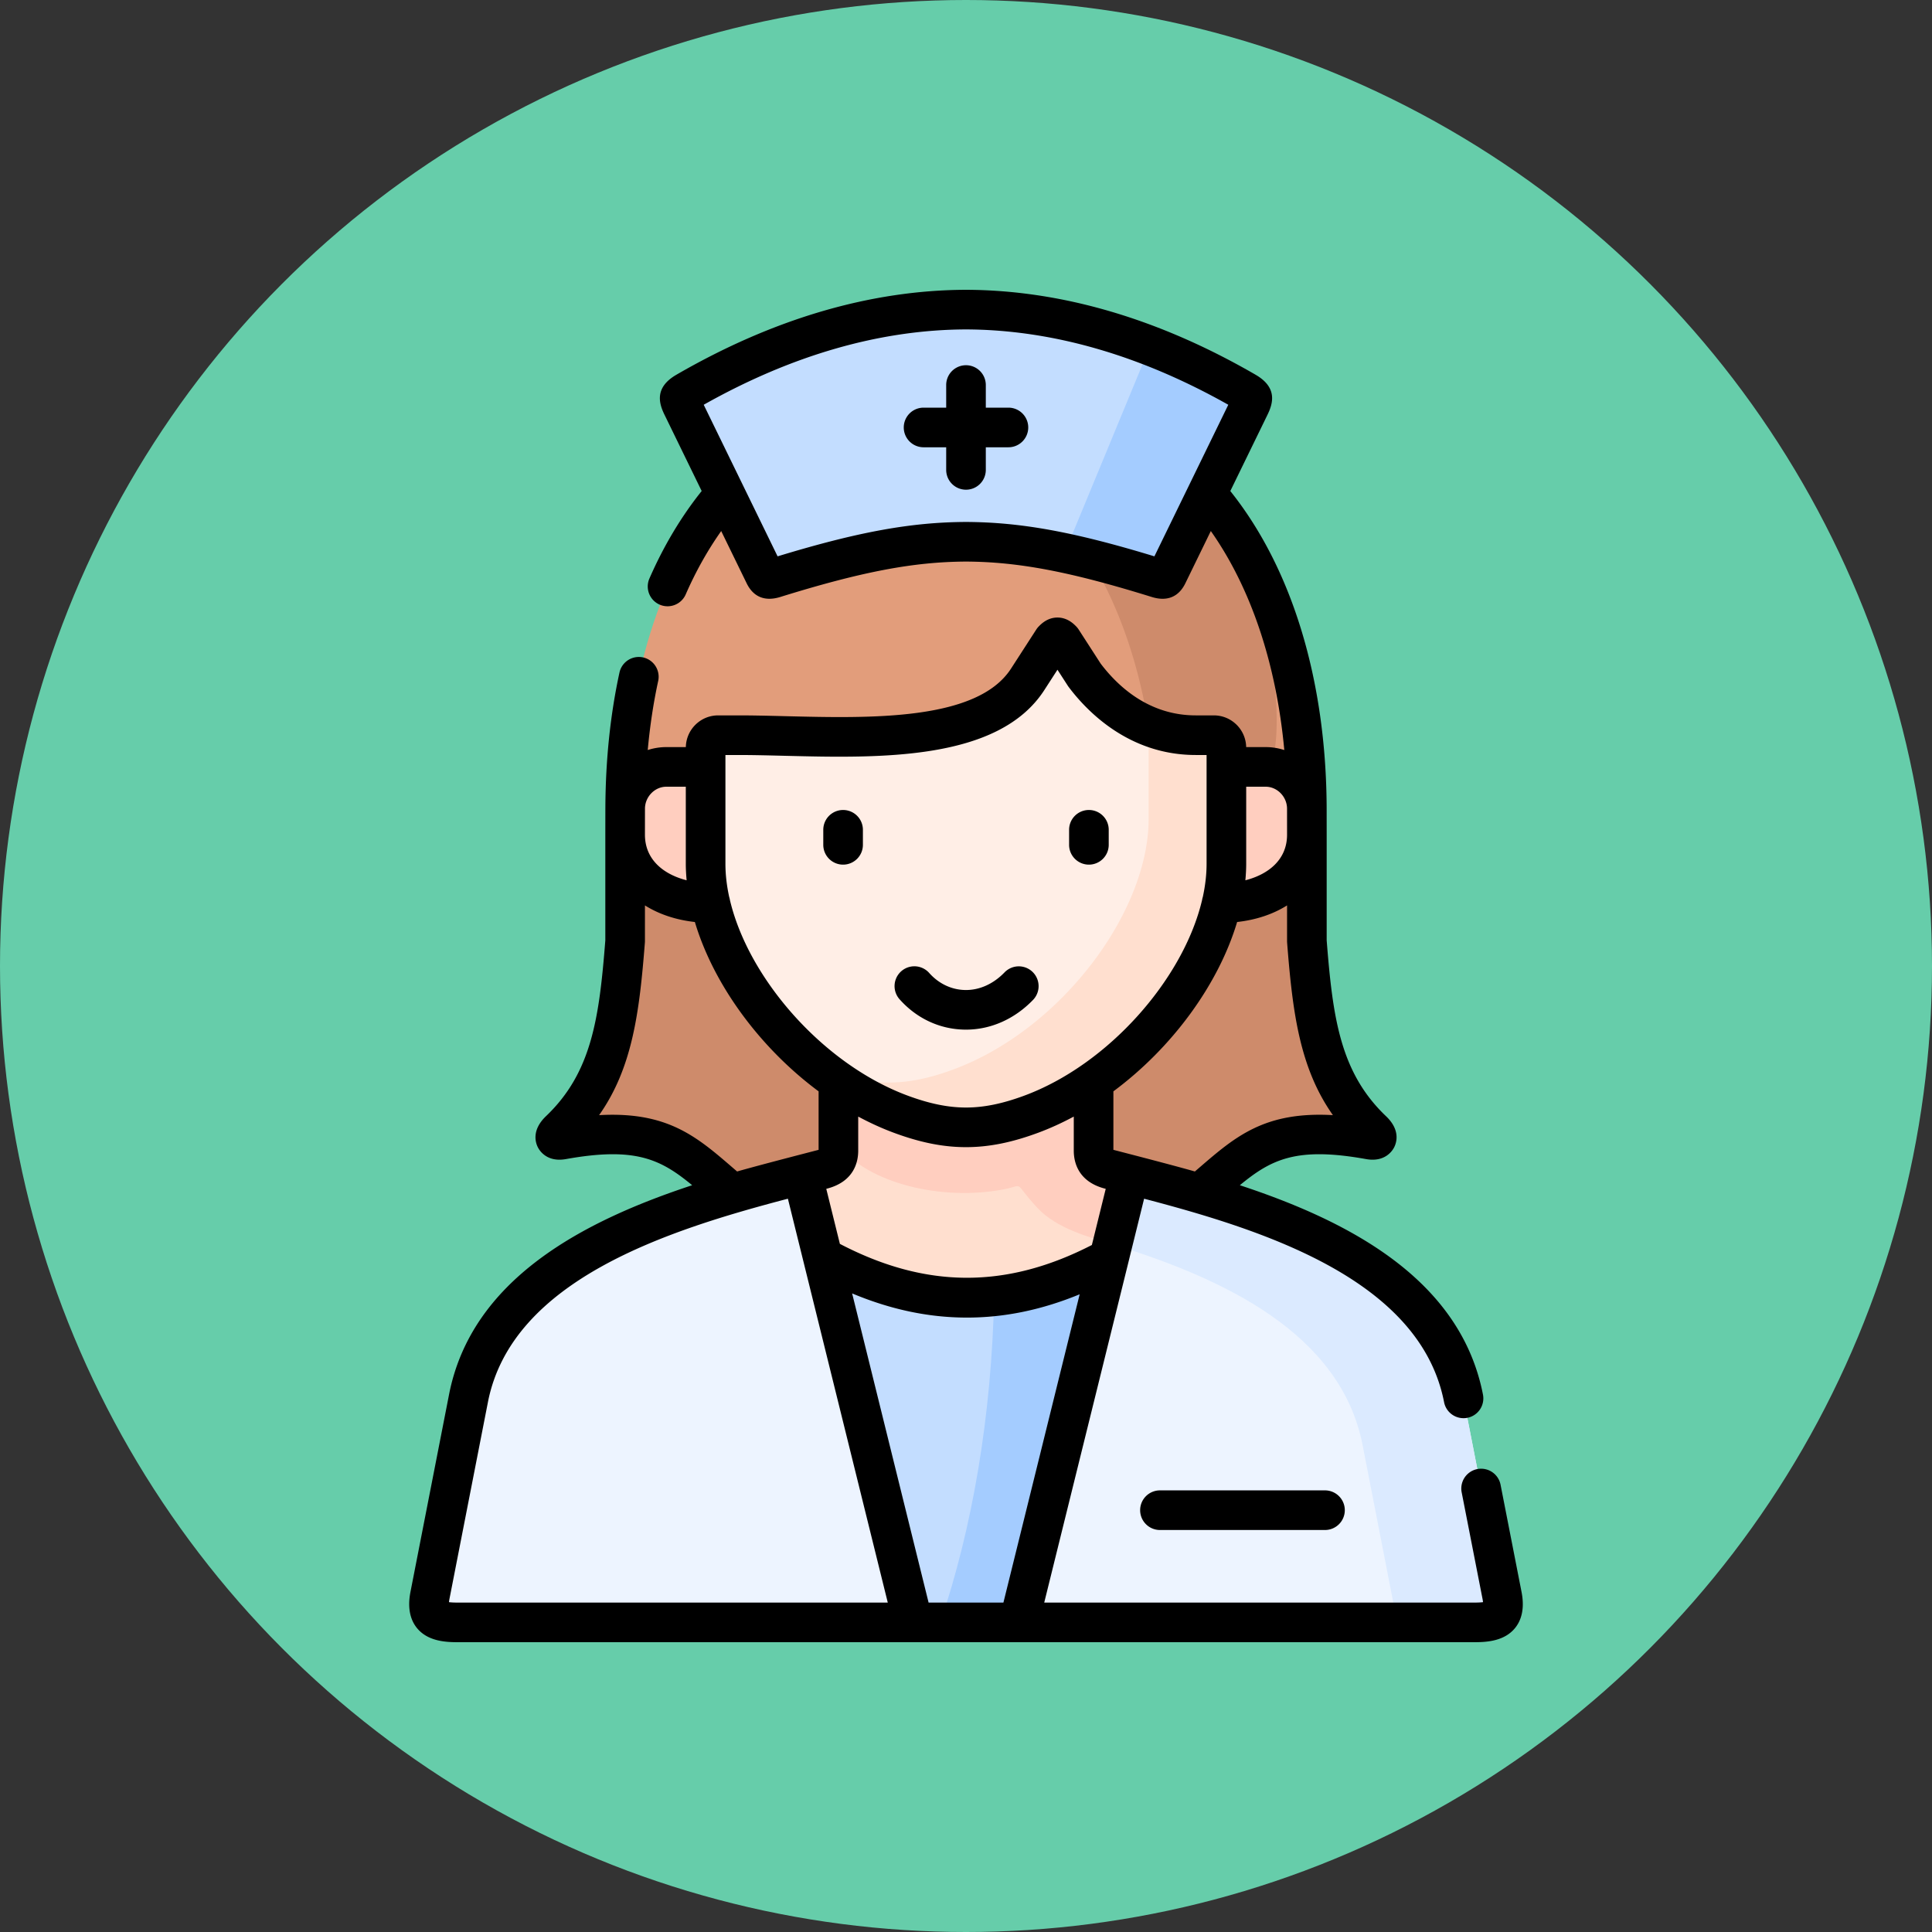 <svg xmlns="http://www.w3.org/2000/svg" version="1.1" xmlns:xlink="http://www.w3.org/1999/xlink" width="512" height="512" x="0" y="0" viewBox="0 0 512 512" style="enable-background:new 0 0 512 512" xml:space="preserve"><rect x="0" y="0" width="512" height="512" fill="#333333" stroke="none"/><circle r="256" cx="256" cy="256" fill="#66cdaa" shape="circle"></circle><g transform="matrix(0.7,0,0,0.7,76.8,76.8)"><path fill="#ce8b6b" fill-rule="evenodd" d="M103.258 321.711c37.128-6.66 41.489 14.096 64.31 20.408 13.681 3.784 25.895 2.115 34.213 0 2.515-.657 15.329-11.862 15.329-16.206v-26.268c7.303-72.941-52.36-98.531-90.157-93.351v40.273c-2.287 29.297-5.088 52.935-24.781 71.714-2.715 2.601-1.915 3.973 1.086 3.43zM321.156 344.374c8.317 2.115 14.103-4.97 23.278-2.255 18.15-15.206 27.182-27.068 64.31-20.408 3.001.543 3.83-.829 1.086-3.43-19.693-18.779-22.494-42.417-24.781-71.714v-40.273c-16.135-7.874-23.909 12.187-41.001 12.33-5.688 24.524-32.764 64.244-56.916 81.022l6.169 35.3c0 4.345 12.862 6.174 16.806 7.174z" clip-rule="evenodd" opacity="1" data-original="#ce8b6b"></path><path fill="#ffdfcf" fill-rule="evenodd" d="M201.78 376.304c36.928 20.351 71.427 20.494 108.326.486l.057-.172 7.803-41.674c-2.458-.629-4.888-1.258-7.346-1.886-3.944-1-6.317-2.801-6.317-7.146v-36.357c-7.431 5.145-15.377 9.404-23.609 12.462-8.946 3.316-16.806 4.973-24.695 4.973s-15.749-1.658-24.695-4.973c-8.232-3.058-16.177-7.317-23.609-12.462v36.357c0 4.345-2.372 6.145-6.317 7.146-2.458.629-4.888 1.258-7.346 1.886z" clip-rule="evenodd" opacity="1" data-original="#ffdfcf"></path><path fill="#e29d7b" fill-rule="evenodd" d="M385.048 196.204c0-41.331-10.175-87.035-37.843-118.962h-182.41c-25.209 29.097-37.643 71.657-37.843 118.933.143-8.46 257.953-8.46 258.096.029z" clip-rule="evenodd" opacity="1" data-original="#e29d7b"></path><path fill="#c3ddff" fill-rule="evenodd" d="M256 95.392c21.722.086 43.045 4.573 72.57 13.748 2.601.8 2.973.229 3.716-1.286l31.069-63.74c1.601-3.23 1.686-3.63-1.458-5.459C326.341 18.076 291.128 7.614 256 7.5c-35.127.114-70.34 10.576-105.896 31.155-3.144 1.829-3.058 2.229-1.458 5.459l31.069 63.74c.743 1.515 1.115 2.087 3.716 1.286 29.525-9.175 50.847-13.662 72.569-13.748z" clip-rule="evenodd" opacity="1" data-original="#c3ddff"></path><path fill="#ffeee6" fill-rule="evenodd" d="M256 317.081c7.889 0 15.749-1.658 24.695-4.973 8.232-3.058 16.177-7.317 23.609-12.462 24.152-16.778 42.787-42.931 48.475-67.455 1.172-5.059 1.801-10.061 1.801-14.892V173.367c0-2.601-2.144-4.745-4.745-4.745h-6.86c-21.094 0-34.842-13.091-42.13-22.781l-8.489-13.148c-1.458-1.486-2.001-1.486-3.458 0l-9.546 14.777c-17.778 27.525-73.713 21.151-109.269 21.151h-7.917c-2.601 0-4.745 2.144-4.745 4.745V217.298c0 4.83.629 9.832 1.801 14.892 5.688 24.524 24.323 50.677 48.475 67.455 7.431 5.145 15.377 9.404 23.609 12.462 8.946 3.316 16.806 4.974 24.694 4.974z" clip-rule="evenodd" opacity="1" data-original="#ffeee6"></path><path fill="#ffcebf" fill-rule="evenodd" d="M126.952 206.294c0 16.692 15.177 25.753 32.269 25.896-1.172-5.059-1.801-10.061-1.801-14.892v-36.672h-14.863c-8.489 0-15.463 7.089-15.606 15.578v10.09zM352.779 232.19c17.092-.143 32.269-9.204 32.269-25.896v-10.089c-.143-8.489-7.117-15.578-15.606-15.578H354.58v36.672c0 4.829-.629 9.831-1.801 14.891z" clip-rule="evenodd" opacity="1" data-original="#ffcebf"></path><path fill="#ce8b6b" fill-rule="evenodd" d="M325.14 165.22c5.231 2.087 11.176 3.401 17.835 3.401h6.86c2.601 0 4.745 2.144 4.745 4.745v7.26h14.863c8.489 0 5.431-71.457-22.237-103.384l-14.92 30.612c-.743 1.515-1.115 2.087-3.716 1.286-5.573-1.715-10.833-3.287-15.863-4.688a380.743 380.743 0 0 0-9.661-2.544c10.976 18.151 18.322 39.703 22.094 63.312z" clip-rule="evenodd" opacity="1" data-original="#ce8b6b"></path><path fill="#a4ccff" fill-rule="evenodd" d="M312.707 104.453c5.03 1.401 10.29 2.973 15.863 4.688 2.601.8 2.973.229 3.716-1.286l14.92-30.612 16.149-33.127c1.601-3.23 1.686-3.63-1.458-5.459-12.09-7.003-24.152-12.805-36.156-17.464L293.3 99.68c3.173.657 6.402 1.401 9.746 2.229 2.401.6 4.83 1.229 7.317 1.915.772.2 1.544.429 2.344.629z" clip-rule="evenodd" opacity="1" data-original="#a4ccff"></path><path fill="#ffcebf" fill-rule="evenodd" d="m311.45 361.355 6.517-26.411c-2.458-.629-4.888-1.258-7.346-1.886-3.944-1-6.317-2.801-6.317-7.146v-26.268c-7.431 5.145-15.377 9.404-23.609 12.462-5.145 1.915-9.947 3.287-14.605 4.087-3.43.6-6.745.886-10.089.886-7.889 0-15.749-1.658-24.695-4.973-8.232-3.058-16.177-7.317-23.609-12.462v24.038c11.061 14.72 39.3 21.294 62.309 16.921 8.803-1.658 3.401-3.373 12.976 6.917 7.374 7.947 19.693 11.12 28.468 13.835z" clip-rule="evenodd" opacity="1" data-original="#ffcebf"></path><path fill="#c3ddff" fill-rule="evenodd" d="m201.78 366.243 3.43 69.342 30.754 68.913h40.072l34.07-137.798c-36.899 20.037-71.398 19.865-108.326-.457z" clip-rule="evenodd" opacity="1" data-original="#c3ddff"></path><path fill="#ffdfcf" fill-rule="evenodd" d="M280.695 312.107c8.232-3.058 16.177-7.317 23.609-12.462 24.152-16.778 42.787-42.931 48.475-67.455 1.172-5.059 1.801-10.061 1.801-14.892V173.366c0-2.601-2.144-4.745-4.745-4.745h-6.86c-6.66 0-12.605-1.315-17.835-3.401v35.1c0 35.386-33.241 79.775-73.885 94.838-8.946 3.316-16.806 4.973-24.695 4.973s-15.749-1.658-24.695-4.973c-.143-.057-.257-.114-.4-.143a139.912 139.912 0 0 0 6.231 4.63c7.431 5.145 15.377 9.404 23.609 12.462 8.946 3.316 16.806 4.973 24.695 4.973 3.344 0 6.66-.286 10.089-.886 4.66-.8 9.462-2.172 14.606-4.087z" clip-rule="evenodd" opacity="1" data-original="#ffdfcf"></path><path fill="#a4ccff" fill-rule="evenodd" d="M246.283 504.498h29.754l33.955-61.968.114-75.83c-14.748 8.003-29.154 12.805-43.445 14.349-.971 45.732-8.374 88.064-20.378 123.449z" clip-rule="evenodd" opacity="1" data-original="#a4ccff"></path><path fill="#edf4ff" fill-rule="evenodd" d="M63.3 504.498h172.664L201.78 366.243l-7.746-31.298c-8.317 2.115-17.292 4.459-26.467 7.174-43.245 12.719-91.291 33.385-99.923 77.574l-14.548 74.43c-1.572 8.146 1.601 10.375 10.204 10.375zM276.036 504.498H448.7c8.603 0 11.776-2.229 10.204-10.376l-14.548-74.43c-8.632-44.189-56.678-64.854-99.923-77.574-9.175-2.715-18.15-5.059-26.467-7.174l-7.803 31.584-.057.172z" clip-rule="evenodd" opacity="1" data-original="#edf4ff"></path><path fill="#dbeaff" fill-rule="evenodd" d="M311.45 361.355c41.816 12.834 86.404 33.585 94.692 76.002l13.091 67.141h29.468c8.603 0 11.776-2.229 10.204-10.376l-14.548-74.43c-8.632-44.189-56.678-64.854-99.923-77.574-9.175-2.715-18.15-5.059-26.467-7.174z" clip-rule="evenodd" opacity="1" data-original="#dbeaff"></path><path d="M272.064 44.618H263.5v-8.564a7.5 7.5 0 0 0-15 0v8.564h-8.563a7.5 7.5 0 0 0 0 15h8.563v8.563a7.5 7.5 0 0 0 15 0v-8.563h8.563c4.143 0 7.5-3.358 7.5-7.5s-3.357-7.5-7.499-7.5zM209.469 217.624a7.5 7.5 0 0 0 7.5-7.5v-5.688a7.5 7.5 0 0 0-15 0v5.688a7.5 7.5 0 0 0 7.5 7.5zM302.532 217.624a7.5 7.5 0 0 0 7.5-7.5v-5.688c0-4.142-3.357-7.5-7.5-7.5s-7.5 3.358-7.5 7.5v5.688a7.5 7.5 0 0 0 7.5 7.5zM255.32 280.085c.225.004.449.007.674.007 9.401 0 18.416-4.004 25.449-11.321a7.5 7.5 0 0 0-10.814-10.394c-4.267 4.438-9.589 6.83-15.004 6.711-5.15-.104-9.976-2.409-13.589-6.487a7.5 7.5 0 0 0-11.228 9.946c6.422 7.249 15.127 11.347 24.512 11.538zM329.428 454.524c-4.143 0-7.5 3.358-7.5 7.5s3.357 7.5 7.5 7.5h62.48c4.143 0 7.5-3.358 7.5-7.5s-3.357-7.5-7.5-7.5z" fill="#000000" opacity="1" data-original="#000000"></path><path d="m466.264 492.682-7.889-40.302a7.5 7.5 0 1 0-14.721 2.881l7.885 40.283c.102.525.164.952.201 1.295-.649.085-1.621.159-3.04.159H285.617l31.827-128.67 5.985-24.225c45.179 11.845 104.504 30.589 113.565 77.027a7.502 7.502 0 0 0 8.797 5.925 7.5 7.5 0 0 0 5.925-8.798c-8.513-43.629-50.639-65.628-92.047-79.261 11.908-9.825 21.469-14.617 47.736-9.905 7.168 1.298 10-3.089 10.696-4.464.91-1.795 2.427-6.537-3.098-11.773-17.293-16.49-20.146-37.084-22.456-66.579v-39.98s-.008-10.094-.01-10.225c-.209-48.367-13.108-90.657-36.473-119.883l14.008-28.741c2.276-4.593 3.832-10.479-4.421-15.281C328.983 10.939 292.098.117 255.976 0c-36.073.117-72.958 10.939-109.644 32.173-8.237 4.793-6.682 10.68-4.427 15.228l14.028 28.778c-7.772 9.714-14.42 20.834-19.79 33.132a7.5 7.5 0 0 0 6.87 10.503 7.503 7.503 0 0 0 6.877-4.5c3.803-8.71 8.312-16.725 13.431-23.979l9.662 19.821c2.521 5.142 6.897 6.924 12.674 5.146 30.789-9.568 50.515-13.329 70.344-13.411 19.829.082 39.556 3.843 70.364 13.417 1.444.444 2.802.665 4.064.665 3.771 0 6.704-1.97 8.6-5.834l9.657-19.812c15.207 21.608 24.782 50.205 27.817 82.916a22.82 22.82 0 0 0-7.06-1.118h-7.374c-.129-6.641-5.562-12.005-12.233-12.005h-6.859c-17.43 0-29.165-10.597-35.978-19.58l-8.34-12.916a7.538 7.538 0 0 0-.946-1.184c-.902-.92-3.3-3.363-7.085-3.363-3.786 0-6.182 2.444-7.083 3.365-.354.36-.67.756-.944 1.18l-9.547 14.778c-12.81 19.832-53.096 18.826-85.467 18.021-6.189-.155-12.035-.3-17.502-.3h-7.917c-6.671 0-12.103 5.364-12.232 12.005h-7.374c-2.46 0-4.83.394-7.055 1.116.833-9.073 2.149-17.85 3.978-26.231a7.501 7.501 0 0 0-14.656-3.198c-3.464 15.876-5.255 32.991-5.355 50.882-.008.255-.019 10.598-.019 10.598v39.981c-2.31 29.495-5.164 50.089-22.469 66.591-5.501 5.27-3.975 9.997-3.064 11.785.698 1.368 3.529 5.733 10.662 4.443 26.276-4.713 35.839.077 47.748 9.902-41.408 13.632-83.533 35.631-92.047 79.258l-14.552 74.448c-.426 2.21-1.724 8.936 2.458 14.001 3.874 4.693 10.11 5.295 15.111 5.295h172.635l.023.002.032-.002h40.019l.032.002.023-.002h172.635c5 0 11.236-.602 15.11-5.295 4.182-5.065 2.884-11.791 2.453-14.02zM327.327 100.911c-30.398-9.266-50.618-12.937-71.298-13.019h-.058c-20.683.082-40.907 3.754-71.297 13.019l-27.972-57.387C190.128 24.699 223.525 15.105 255.976 15c32.502.105 65.906 9.702 99.323 28.524zm-23.678 260.715c-32.424 16.677-62.897 16.541-95.397-.428l-5.153-20.838.124-.032c10.417-2.643 11.973-10.166 11.973-14.415v-12.907c4.401 2.366 8.912 4.433 13.502 6.134 10.016 3.711 18.691 5.44 27.301 5.44s17.286-1.729 27.302-5.44c4.591-1.701 9.101-3.768 13.502-6.134v12.907c0 4.25 1.556 11.773 11.954 14.411l.145.037zm58.431-144.328v-29.172h7.362c4.349 0 8.024 3.739 8.099 8.196l.007 9.971c0 9.44-7.04 15.02-15.784 17.256.195-2.098.316-4.186.316-6.251zm-3.435 22.045c7.255-.801 13.665-2.986 18.904-6.283v13.507c0 .195.008.389.022.583 2.057 26.349 4.723 47.43 17.334 65.312-25.785-1.464-36.88 8.087-50.386 19.724l-1.867 1.605c-9.467-2.702-30.673-8.134-30.849-8.192v-22.147c22.168-16.434 39.732-40.322 46.842-64.109zm-193.724-63.222h5.162c5.28 0 11.035.144 17.128.295 36.119.899 81.067 2.021 98.441-24.877l4.975-7.7 3.919 6.069c.097.15.199.297.307.44 7.239 9.625 23.118 25.772 48.124 25.772h4.104v41.177c0 4.088-.495 8.297-1.424 12.559a7.467 7.467 0 0 0-.277 1.161c-7.074 29.962-35.483 62.268-67.29 74.056-8.295 3.074-15.313 4.506-22.089 4.506-6.775 0-13.794-1.432-22.088-4.506-31.809-11.789-60.219-44.097-67.291-74.06a7.389 7.389 0 0 0-.275-1.155c-.93-4.263-1.425-8.472-1.425-12.561v-41.176zm-30.456 20.088c.136-4.406 3.782-8.083 8.093-8.083h7.362v29.172c0 2.065.121 4.153.315 6.252-8.743-2.236-15.784-7.816-15.784-17.256.002 0 .013-9.733.014-10.085zm-17.369 116.257c12.609-17.875 15.277-38.961 17.333-65.316.015-.194.023-.389.023-.583V233.06c5.239 3.297 11.649 5.481 18.903 6.283 7.11 23.787 24.674 47.676 46.841 64.11V325.6c-.18.058-21.382 5.49-30.848 8.192-.629-.54-1.256-1.078-1.868-1.606-13.499-11.631-24.583-21.178-50.384-19.72zM63.3 496.998c-1.42 0-2.392-.073-3.041-.159.037-.34.099-.762.198-1.278l14.549-74.432c9.061-46.438 68.388-65.182 113.567-77.027l37.811 152.896zm206.866 0h-28.33l-28.944-117.042c14.532 6.079 28.723 9.086 43.029 9.149l.459.001c14.188 0 28.259-2.9 42.654-8.818z" fill="#000000" opacity="1" data-original="#000000"></path></g></svg>
